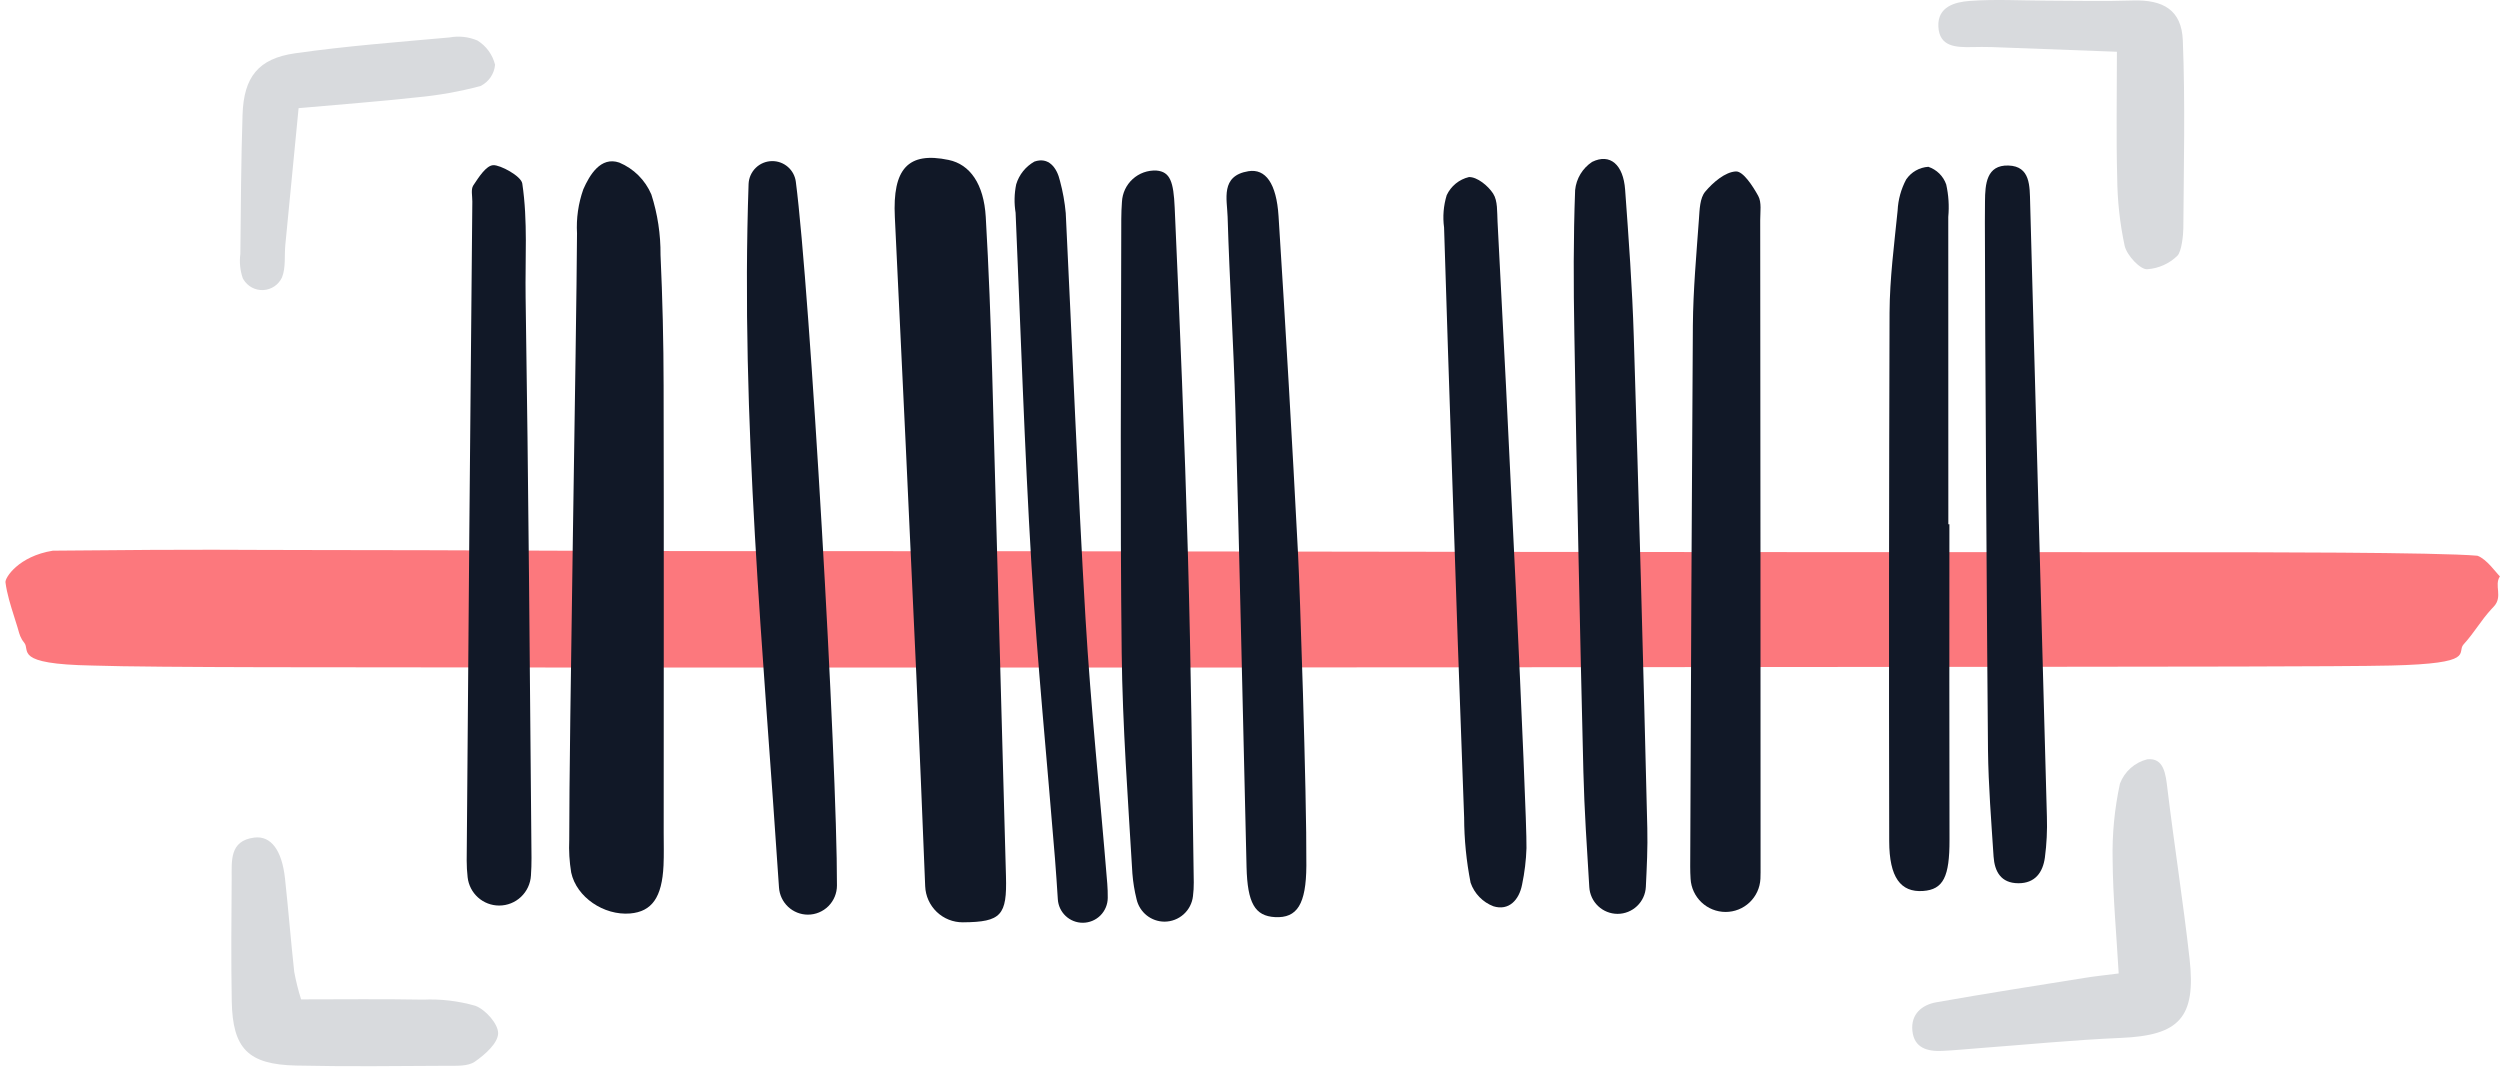 <svg width="191" height="82" viewBox="0 0 191 82" fill="none" xmlns="http://www.w3.org/2000/svg">
<path d="M189.288 47.872C189.61 47.428 189.943 46.97 190.359 46.52L190.532 46.334C191.236 45.581 190.532 44.712 190.993 44.035C190.719 43.782 189.986 42.708 189.274 42.458C186.327 42.189 172.007 42.189 166.447 42.19L166.149 42.19C160.229 42.19 154.428 42.178 148.483 42.184H142.198C109.847 42.184 82.359 42.087 56.151 42.107C45.608 42.108 35.388 42.024 24.417 42.024C16.972 42.024 16.972 41.946 4.037 42.072C1.424 42.492 0.372 44.137 0.418 44.49C0.531 45.373 0.816 46.27 1.091 47.138L1.093 47.145C1.179 47.409 1.261 47.673 1.34 47.937L1.397 48.134C1.484 48.449 1.575 48.774 1.844 49.094C2.355 49.702 0.96 50.736 7.035 50.847C11.881 51.013 27.967 50.974 35.388 50.99C40.823 51.001 46.35 51.001 51.694 50.999C53.471 50.999 55.255 50.999 57.034 50.999C66.749 50.999 76.466 50.999 86.184 50.999H98.143C98.311 50.999 98.473 50.996 98.602 50.99C103.736 50.986 108.871 50.983 114.006 50.98L114.199 50.979C128.566 50.97 143.415 50.961 158.02 50.941C163.558 50.933 179.041 50.934 182.663 50.847C189.274 50.69 187.631 49.875 188.22 49.228C188.623 48.788 188.948 48.34 189.263 47.907L189.274 47.892L189.288 47.872Z" fill="#FC787D"/>
<path d="M44.084 17.827C44.02 16.684 44.184 15.539 44.566 14.46C45.045 13.376 45.889 11.933 47.313 12.421C48.415 12.882 49.294 13.756 49.763 14.857C50.241 16.348 50.477 17.907 50.464 19.473C50.617 22.806 50.696 26.144 50.7 29.484C50.725 40.864 50.707 52.243 50.706 63.622C50.706 64.457 50.731 65.294 50.693 66.126C50.58 68.557 49.804 69.65 48.138 69.79C46.135 69.953 44.044 68.549 43.639 66.66C43.503 65.836 43.453 65.001 43.49 64.166C43.479 56.444 44.045 25.55 44.084 17.827Z" fill="#111827"/>
<path d="M73.562 70.465C72.819 70.469 72.104 70.184 71.567 69.67C71.03 69.155 70.713 68.452 70.684 67.708C70.456 62.14 70.248 56.862 70.008 51.586C69.48 39.919 68.932 28.252 68.366 16.587C68.183 12.901 69.368 11.568 72.48 12.22C74.106 12.561 75.166 14.052 75.312 16.578C75.542 20.535 75.69 24.498 75.802 28.461C76.168 41.285 76.49 54.115 76.856 66.943C76.941 69.918 76.5 70.445 73.586 70.464L73.562 70.465Z" fill="#111827"/>
<path d="M131.831 69.673C131.147 69.671 130.49 69.408 129.994 68.938C129.498 68.466 129.199 67.824 129.161 67.14C129.142 66.828 129.131 66.519 129.132 66.211C129.179 52.427 129.248 38.644 129.335 24.86C129.357 22.151 129.606 19.441 129.799 16.735C129.85 16.017 129.867 15.132 130.279 14.643C130.878 13.932 131.802 13.138 132.622 13.098C133.175 13.072 133.913 14.214 134.328 14.967C134.601 15.46 134.479 16.189 134.48 16.815C134.497 33.421 134.506 50.027 134.508 66.632C134.508 66.799 134.504 66.967 134.497 67.136C134.464 67.822 134.168 68.468 133.671 68.94C133.175 69.413 132.515 69.675 131.831 69.673Z" fill="#111827"/>
<path d="M61.725 69.879C61.162 69.879 60.621 69.664 60.21 69.278C59.8 68.892 59.551 68.365 59.515 67.802C58.332 49.868 56.573 32.06 57.192 14.058C57.21 13.588 57.409 13.143 57.747 12.816C58.085 12.49 58.537 12.308 59.006 12.308C59.446 12.308 59.871 12.468 60.202 12.759C60.533 13.05 60.746 13.452 60.802 13.89C61.883 22.221 63.962 58.131 63.943 67.656C63.942 68.246 63.708 68.811 63.292 69.228C62.877 69.644 62.313 69.879 61.725 69.879Z" fill="#111827"/>
<path d="M88.968 70.414C88.472 70.413 87.991 70.243 87.604 69.933C87.216 69.622 86.946 69.189 86.835 68.705C86.674 68.059 86.567 67.402 86.515 66.739C86.183 61.121 85.762 55.503 85.697 49.884C85.57 38.831 85.651 27.777 85.666 16.724C85.666 16.289 85.688 15.854 85.717 15.424C85.733 15.093 85.814 14.769 85.954 14.47C86.095 14.171 86.294 13.902 86.538 13.68C86.782 13.458 87.068 13.286 87.379 13.174C87.69 13.063 88.019 13.014 88.349 13.03C89.412 13.117 89.659 13.907 89.746 15.86C90.141 24.707 90.506 33.557 90.758 42.409C90.995 50.744 91.084 59.081 91.204 67.421C91.207 67.77 91.186 68.12 91.143 68.467C91.082 69.003 90.827 69.497 90.425 69.856C90.024 70.215 89.505 70.413 88.968 70.414Z" fill="#111827"/>
<path d="M123.582 69.819C123.03 69.818 122.499 69.606 122.098 69.227C121.697 68.847 121.455 68.329 121.422 67.776C121.243 64.823 121.042 61.891 120.97 58.955C120.696 47.791 120.466 36.626 120.28 25.46C120.215 21.813 120.203 18.161 120.34 14.518C120.384 14.085 120.522 13.668 120.747 13.296C120.972 12.924 121.277 12.607 121.639 12.368C123.013 11.692 124.021 12.582 124.159 14.485C124.431 18.229 124.707 21.977 124.821 25.728C125.209 38.243 125.553 50.759 125.854 63.277C125.891 64.757 125.816 66.24 125.743 67.753C125.717 68.309 125.478 68.835 125.075 69.219C124.673 69.604 124.138 69.819 123.582 69.819Z" fill="#111827"/>
<path d="M38.139 69.184C37.542 69.185 36.966 68.966 36.521 68.567C36.076 68.168 35.793 67.618 35.727 67.024C35.679 66.602 35.655 66.177 35.655 65.752C35.781 48.967 35.924 32.182 36.086 15.397C36.09 14.981 35.965 14.463 36.158 14.168C36.57 13.551 37.133 12.649 37.682 12.619C38.209 12.59 39.814 13.447 39.902 14.019C40.333 16.896 40.113 19.806 40.157 22.71C40.376 36.989 40.481 51.27 40.607 65.551C40.611 65.993 40.593 66.436 40.564 66.895C40.526 67.514 40.255 68.095 39.804 68.521C39.354 68.947 38.758 69.184 38.139 69.184Z" fill="#111827"/>
<path d="M99.806 66.14C99.79 69.09 99.096 70.156 97.417 70.068C95.873 69.986 95.303 68.998 95.236 66.231C94.954 54.567 94.704 42.903 94.383 31.238C94.249 26.346 93.935 21.46 93.79 16.567C93.749 15.216 93.228 13.433 95.374 13.081C96.689 12.865 97.523 14.012 97.681 16.515C98.229 25.138 98.727 33.764 99.174 42.394C99.296 44.677 99.837 60.514 99.806 66.14Z" fill="#111827"/>
<path d="M116.623 64.796C116.592 65.733 116.48 66.666 116.287 67.583C116.06 68.764 115.274 69.602 114.101 69.241C113.696 69.088 113.33 68.846 113.028 68.535C112.726 68.225 112.496 67.851 112.354 67.442C112.031 65.802 111.865 64.135 111.86 62.464C111.528 53.594 111.217 44.723 110.928 35.851C110.718 29.695 110.518 23.538 110.327 17.381C110.215 16.554 110.283 15.711 110.528 14.912C110.689 14.568 110.925 14.264 111.22 14.024C111.515 13.784 111.86 13.614 112.23 13.527C112.855 13.513 113.687 14.189 114.076 14.791C114.434 15.345 114.373 16.201 114.412 16.928C115.112 29.959 116.666 61.874 116.623 64.796Z" fill="#111827"/>
<path d="M148.934 40.052C148.934 48.087 148.92 56.122 148.942 64.157C148.949 66.971 148.479 67.963 146.921 68.071C145.209 68.189 144.34 67.033 144.335 64.267C144.309 50.806 144.319 37.346 144.362 23.885C144.374 21.285 144.717 18.685 144.978 16.092C145.017 15.259 145.24 14.445 145.632 13.71C145.823 13.43 146.075 13.197 146.368 13.03C146.662 12.863 146.99 12.765 147.327 12.744C147.642 12.85 147.928 13.027 148.165 13.26C148.401 13.493 148.581 13.778 148.69 14.092C148.873 14.905 148.926 15.743 148.848 16.573C148.856 24.399 148.857 32.226 148.853 40.053L148.934 40.052Z" fill="#111827"/>
<path d="M82.722 70.499C82.238 70.499 81.771 70.315 81.418 69.982C81.064 69.651 80.85 69.196 80.818 68.712C80.751 67.673 80.684 66.64 80.601 65.609C79.997 58.125 79.252 50.648 78.803 43.155C78.268 34.196 77.98 25.221 77.592 16.253C77.473 15.532 77.489 14.795 77.638 14.08C77.861 13.343 78.36 12.722 79.029 12.345C80.107 11.97 80.748 12.795 80.984 13.827C81.201 14.631 81.348 15.452 81.423 16.281C81.932 26.602 82.323 36.928 82.933 47.243C83.332 54.011 84.047 60.76 84.596 67.518C84.626 67.871 84.633 68.226 84.632 68.597C84.629 69.102 84.426 69.586 84.069 69.943C83.711 70.299 83.227 70.499 82.722 70.499Z" fill="#111827"/>
<path d="M151.645 16.942C151.645 16.42 151.65 15.898 151.654 15.377C151.664 14.069 151.765 12.596 153.443 12.646C155.133 12.697 155.068 14.234 155.103 15.502C155.532 31.136 155.959 46.769 156.383 62.403C156.416 63.445 156.365 64.488 156.229 65.521C156.072 66.648 155.484 67.487 154.198 67.48C152.871 67.473 152.387 66.586 152.309 65.438C152.133 62.732 151.915 60.023 151.883 57.316C151.824 51.372 151.645 24.455 151.645 16.942Z" fill="#111827"/>
<path d="M161.868 74.372C161.691 71.291 161.427 68.503 161.405 65.712C161.36 63.748 161.549 61.785 161.965 59.865C162.138 59.409 162.419 59.002 162.783 58.679C163.147 58.356 163.585 58.126 164.057 58.009C165.329 57.88 165.459 59.147 165.59 60.25C166.115 64.586 166.796 68.908 167.283 73.249C167.789 77.76 166.484 79.106 162.057 79.295C158.428 79.449 154.806 79.811 151.185 80.081C150.253 80.151 149.323 80.245 148.391 80.288C147.257 80.341 146.235 80.075 146.105 78.74C145.983 77.488 146.822 76.773 147.926 76.576C151.704 75.904 155.493 75.318 159.279 74.709C159.984 74.593 160.697 74.522 161.868 74.372Z" fill="#D8DADD"/>
<path d="M23.004 76.353C26.126 76.353 29.229 76.314 32.33 76.372C33.674 76.312 35.02 76.471 36.314 76.842C37.093 77.128 38.072 78.233 38.057 78.951C38.041 79.701 37.045 80.582 36.277 81.112C35.745 81.478 34.875 81.422 34.153 81.426C30.308 81.448 26.463 81.494 22.62 81.408C18.951 81.326 17.772 80.116 17.706 76.49C17.649 73.368 17.677 70.244 17.7 67.121C17.709 65.784 17.517 64.236 19.421 63.992C20.708 63.826 21.54 64.969 21.773 67.106C22.032 69.484 22.219 71.87 22.479 74.248C22.611 74.96 22.786 75.663 23.004 76.353Z" fill="#D8DADD"/>
<path d="M161.732 3.954C158.591 3.836 155.395 3.71 152.197 3.598C151.678 3.579 151.157 3.588 150.637 3.598C149.445 3.616 148.162 3.59 148.091 2.023C148.022 0.503 149.371 0.155 150.474 0.072C152.437 -0.074 154.419 0.046 156.394 0.05C158.569 0.054 160.747 0.111 162.92 0.038C165.277 -0.041 166.675 0.771 166.767 3.083C166.957 7.864 166.839 12.659 166.807 17.448C166.804 17.945 166.675 19.21 166.355 19.536C165.737 20.141 164.924 20.507 164.062 20.567C163.537 20.628 162.5 19.523 162.326 18.79C161.957 17.068 161.766 15.313 161.754 13.552C161.671 10.542 161.732 7.53 161.732 3.954Z" fill="#D8DADD"/>
<path d="M22.813 8.263C22.44 12.092 22.115 15.399 21.799 18.706C21.719 19.537 21.843 20.441 21.549 21.182L21.541 21.202C21.412 21.477 21.211 21.711 20.96 21.88C20.708 22.049 20.416 22.146 20.113 22.161C19.811 22.176 19.51 22.108 19.243 21.965C18.976 21.821 18.753 21.608 18.599 21.347C18.58 21.316 18.562 21.286 18.546 21.252C18.343 20.658 18.281 20.026 18.363 19.404C18.4 15.855 18.416 12.305 18.531 8.758C18.623 5.893 19.728 4.472 22.549 4.071C26.459 3.514 30.407 3.216 34.343 2.861C35.061 2.729 35.802 2.81 36.475 3.095C37.15 3.511 37.634 4.177 37.824 4.948C37.793 5.291 37.674 5.62 37.48 5.905C37.285 6.189 37.021 6.418 36.713 6.571C35.118 6.997 33.489 7.287 31.845 7.438C28.963 7.756 26.071 7.972 22.813 8.263Z" fill="#D8DADD"/>
</svg>
